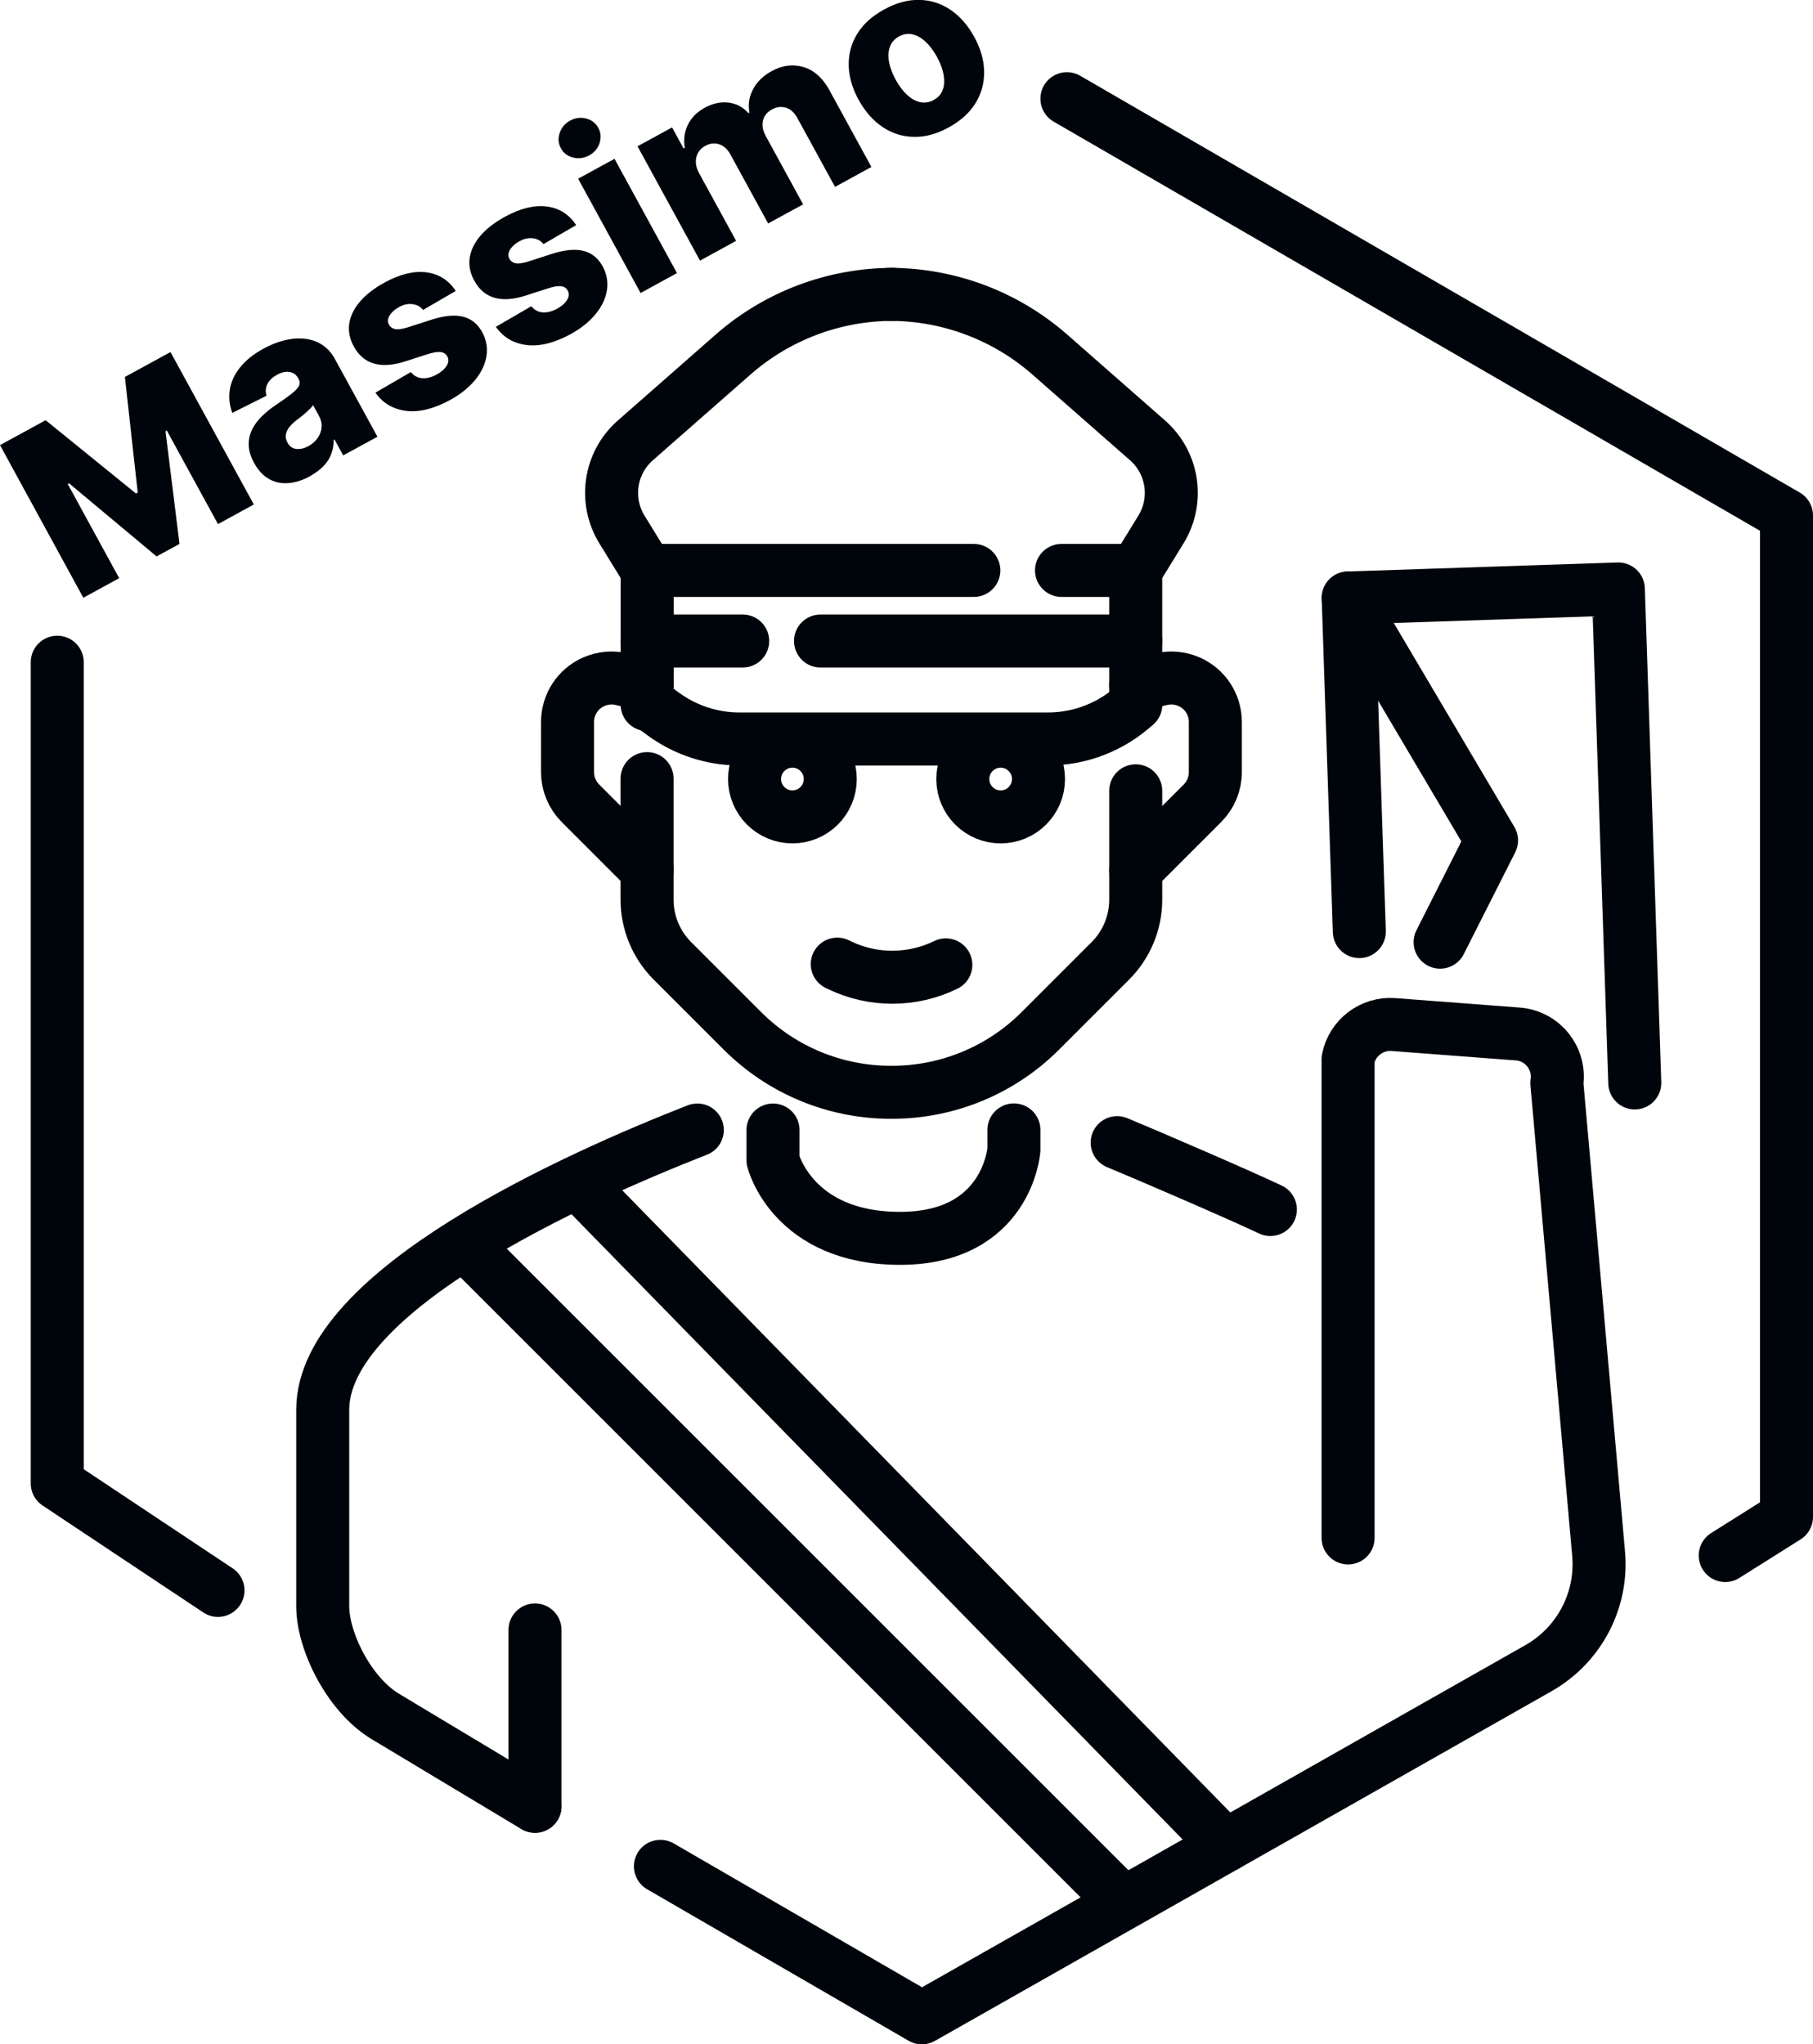 <?xml version="1.0" encoding="UTF-8"?>
<svg id="Artwork" xmlns="http://www.w3.org/2000/svg" viewBox="0 0 171 192.85">
  <defs>
    <style>
      .cls-1 {
        fill: none;
        stroke: #00050b;
        stroke-linecap: round;
        stroke-linejoin: round;
        stroke-width: 5px;
      }

      .cls-2 {
        fill: #00050b;
      }
    </style>
  </defs>
  <path class="cls-1" d="M62.29,176.06l24.66,14.29,58.15-32.98c3.88-2.2,6.1-6.47,5.67-10.9l-3.93-44.3c.35-2.33-1.35-4.46-3.7-4.63l-11.71-.89c-2.05-.15-3.88,1.25-4.28,3.26v45.17"/>
  <path class="cls-1" d="M105.37,107.79c2.43,1,11.6,4.95,14.45,6.31"/>
  <path class="cls-1" d="M65.77,106.6c-11.38,4.45-35.33,15.16-35.33,26.38v18.56c0,3.23,2.43,8.25,5.85,10.35l14.17,8.51"/>
  <path class="cls-1" d="M61.04,82.07l-6.29-6.29c-.78-.78-1.22-1.84-1.22-2.94v-4.73c0-1.65.97-3.14,2.48-3.8h0c.83-.36,1.75-.45,2.63-.24l2.4.56"/>
  <path class="cls-1" d="M61.04,66.47v-12.65l-2.38-3.87c-1.68-2.74-1.15-6.29,1.27-8.41l9.21-8.09c4.17-3.66,9.53-5.68,15.08-5.68h0"/>
  <path class="cls-1" d="M107.12,74.6v10.27c0,2.16-.86,4.24-2.39,5.77l-6.61,6.61c-3.71,3.71-8.74,5.79-13.98,5.79h-.2s.27,0,.27,0h-.2c-5.24,0-10.27-2.08-13.98-5.79l-6.61-6.61c-1.53-1.53-2.39-3.61-2.39-5.77v-11.42"/>
  <path class="cls-1" d="M83.94,27.77h0c5.55,0,10.91,2.02,15.08,5.68l9.21,8.09c2.42,2.12,2.95,5.67,1.27,8.41l-2.38,3.87v12.65"/>
  <path class="cls-1" d="M107.12,82.07l6.29-6.29c.78-.78,1.22-1.84,1.22-2.94v-4.73c0-1.65-.97-3.14-2.48-3.8h0c-.83-.36-1.75-.45-2.63-.24l-2.4.56"/>
  <line class="cls-1" x1="100.12" y1="53.81" x2="107.12" y2="53.81"/>
  <line class="cls-1" x1="61.04" y1="53.81" x2="91.85" y2="53.81"/>
  <line class="cls-1" x1="77.39" y1="60.47" x2="107.12" y2="60.47"/>
  <line class="cls-1" x1="61.04" y1="60.47" x2="70.05" y2="60.47"/>
  <path class="cls-1" d="M61.34,66.47l1.25.91c2.08,1.51,4.58,2.33,7.15,2.33h29.11c3.06,0,6.01-1.16,8.26-3.24h0"/>
  <circle class="cls-1" cx="74.74" cy="73.49" r="3.57"/>
  <circle class="cls-1" cx="94.38" cy="73.49" r="3.57"/>
  <path class="cls-1" d="M72.91,106.6v2.86s1.83,7.36,11.98,7.36,10.74-8.36,10.74-8.36v-1.87"/>
  <line class="cls-1" x1="55.02" y1="112.11" x2="115.6" y2="174.1"/>
  <line class="cls-1" x1="45.05" y1="118.58" x2="105.37" y2="178.9"/>
  <line class="cls-1" x1="50.46" y1="170.39" x2="50.46" y2="153.76"/>
  <path class="cls-1" d="M5.4,62.47v77.47l15.16,10.09"/>
  <path class="cls-1" d="M162.72,146.74l5.78-3.64V48.63L100.63,9.31"/>
  <g>
    <path class="cls-2" d="M0,41.99l4.3-2.35,8.52,6.91.17-.09-1.21-10.9,4.3-2.35,7.86,14.38-3.38,1.85-4.83-8.83-.12.07,1.32,10.63-2.16,1.18-8.26-6.9-.12.07,4.85,8.88-3.38,1.85L0,41.99Z"/>
    <path class="cls-2" d="M29.25,44.92c-.69.38-1.36.59-2.02.65-.66.06-1.27-.06-1.83-.37s-1.04-.81-1.43-1.52c-.33-.6-.5-1.16-.51-1.69-.01-.53.09-1.02.32-1.48.23-.46.55-.89.96-1.28.41-.4.88-.77,1.4-1.11.58-.39,1.04-.72,1.38-.99.34-.27.56-.51.67-.72.11-.21.1-.43-.02-.65l-.02-.04c-.2-.36-.47-.57-.83-.63-.36-.06-.74.02-1.17.25-.45.25-.77.54-.93.89-.17.35-.2.71-.08,1.1l-3.23,1.62c-.27-.71-.34-1.43-.24-2.16.11-.73.42-1.43.95-2.1.52-.67,1.27-1.27,2.23-1.8.69-.38,1.37-.64,2.03-.8.67-.16,1.3-.2,1.9-.13.6.07,1.14.26,1.62.58.48.31.88.76,1.19,1.33l4.01,7.33-3.23,1.76-.82-1.5-.08.05c0,.47-.07.91-.23,1.33-.16.42-.4.8-.74,1.14-.33.34-.75.65-1.25.93ZM29.08,42.09c.37-.2.66-.46.88-.77.22-.31.34-.65.37-1.01.03-.36-.05-.72-.24-1.07l-.56-1.02c-.07.1-.16.22-.28.33s-.25.24-.39.37c-.14.13-.29.25-.45.38s-.31.24-.46.35c-.29.23-.53.46-.7.69-.17.23-.26.47-.29.7-.03.24.03.47.15.71.2.36.47.56.83.6s.73-.04,1.13-.25Z"/>
    <path class="cls-2" d="M43.01,27.43l-3.11,1.81c-.16-.21-.35-.36-.59-.45s-.5-.13-.79-.11-.58.12-.89.29c-.4.22-.69.48-.88.79-.19.31-.21.6-.06.87.11.21.29.35.56.41.26.06.64.01,1.15-.14l2.29-.74c1.19-.38,2.18-.48,2.96-.29.79.19,1.4.68,1.83,1.46.4.74.53,1.5.4,2.29-.13.78-.49,1.53-1.08,2.24s-1.36,1.33-2.32,1.86c-1.54.84-2.93,1.19-4.16,1.04-1.23-.15-2.21-.72-2.91-1.72l3.34-1.94c.29.35.65.55,1.07.58s.88-.08,1.37-.35c.44-.24.75-.52.94-.83.19-.31.21-.61.06-.88-.14-.24-.35-.38-.64-.41s-.68.03-1.18.19l-2.08.67c-1.19.39-2.19.47-3.01.23s-1.45-.78-1.9-1.6c-.4-.72-.54-1.44-.44-2.17.11-.72.45-1.42,1.01-2.08.57-.66,1.34-1.26,2.31-1.79,1.46-.8,2.78-1.12,3.95-.97s2.1.73,2.77,1.75Z"/>
    <path class="cls-2" d="M54.37,21.22l-3.11,1.81c-.16-.21-.35-.36-.59-.45-.24-.1-.5-.13-.79-.11s-.58.12-.89.29c-.4.22-.69.48-.88.79-.19.31-.21.6-.06.87.11.21.3.35.56.41.26.06.64.01,1.15-.14l2.29-.74c1.19-.38,2.18-.48,2.96-.29s1.4.68,1.83,1.46c.4.74.53,1.5.4,2.29-.13.79-.49,1.53-1.08,2.24s-1.36,1.33-2.32,1.86c-1.54.84-2.93,1.19-4.16,1.04s-2.21-.72-2.91-1.72l3.34-1.94c.29.35.65.55,1.07.58s.88-.08,1.37-.35c.44-.24.75-.52.94-.83.19-.31.21-.61.06-.88-.14-.24-.35-.38-.64-.41s-.68.03-1.18.19l-2.08.67c-1.19.39-2.19.47-3.01.23s-1.45-.78-1.9-1.6c-.4-.72-.54-1.44-.44-2.17.11-.72.45-1.42,1.01-2.08.57-.66,1.34-1.26,2.31-1.79,1.46-.8,2.78-1.12,3.95-.97s2.1.73,2.77,1.75Z"/>
    <path class="cls-2" d="M55.56,14.66c-.49.27-.99.33-1.51.2-.52-.13-.91-.42-1.15-.88-.25-.45-.28-.93-.11-1.44s.5-.9.98-1.16c.49-.27.99-.33,1.51-.2.52.13.9.43,1.15.88.25.45.28.93.12,1.44-.17.51-.49.89-.98,1.16ZM60.42,27.64l-5.89-10.78,3.43-1.88,5.89,10.78-3.43,1.88Z"/>
    <path class="cls-2" d="M66.02,24.58l-5.89-10.78,3.26-1.78,1.08,1.98.12-.06c-.13-.78-.04-1.5.29-2.17.33-.67.86-1.21,1.6-1.61.75-.41,1.49-.57,2.24-.48.74.09,1.36.42,1.86.99l.11-.06c-.15-.75-.04-1.48.34-2.19.37-.71.96-1.28,1.75-1.71,1.02-.56,2.03-.68,3.02-.38.99.3,1.8,1.03,2.42,2.16l3.97,7.26-3.43,1.88-3.54-6.47c-.29-.54-.66-.87-1.09-1-.43-.13-.87-.08-1.31.16-.47.26-.76.61-.86,1.07-.1.45-.01.94.27,1.45l3.52,6.44-3.3,1.8-3.56-6.51c-.27-.5-.63-.82-1.06-.96-.43-.14-.87-.09-1.31.15-.3.16-.53.38-.68.65-.15.27-.22.57-.21.9.01.33.12.68.31,1.03l3.49,6.38-3.43,1.88Z"/>
    <path class="cls-2" d="M89.48,12.02c-1.13.62-2.23.92-3.3.89-1.07-.02-2.05-.33-2.94-.93-.89-.6-1.64-1.45-2.25-2.55-.61-1.11-.92-2.2-.94-3.27-.02-1.08.25-2.07.81-2.98.56-.91,1.4-1.67,2.54-2.29,1.13-.62,2.23-.92,3.3-.9,1.07.02,2.05.33,2.94.93.89.6,1.64,1.45,2.25,2.56.6,1.1.92,2.19.93,3.27.02,1.07-.25,2.07-.81,2.98-.56.91-1.4,1.67-2.53,2.29ZM88.08,9.42c.41-.22.69-.54.84-.95.15-.41.17-.88.08-1.41s-.3-1.09-.62-1.68c-.33-.6-.69-1.08-1.09-1.45-.4-.37-.81-.6-1.23-.69-.42-.1-.84-.03-1.25.19-.43.23-.72.56-.87.97-.15.41-.18.89-.09,1.42.09.53.3,1.1.63,1.7.32.59.68,1.07,1.08,1.43.4.37.81.6,1.24.69.43.09.86.02,1.29-.21Z"/>
  </g>
  <path class="cls-1" d="M78.97,90.95l.19.09c3.17,1.54,6.88,1.53,10.05-.02h0"/>
  <g>
    <polyline class="cls-1" points="128.21 87.88 127.16 56.41 152.64 55.56 154.19 102.16"/>
    <polyline class="cls-1" points="135.83 88.88 140.68 79.28 127.16 56.41"/>
  </g>
</svg>